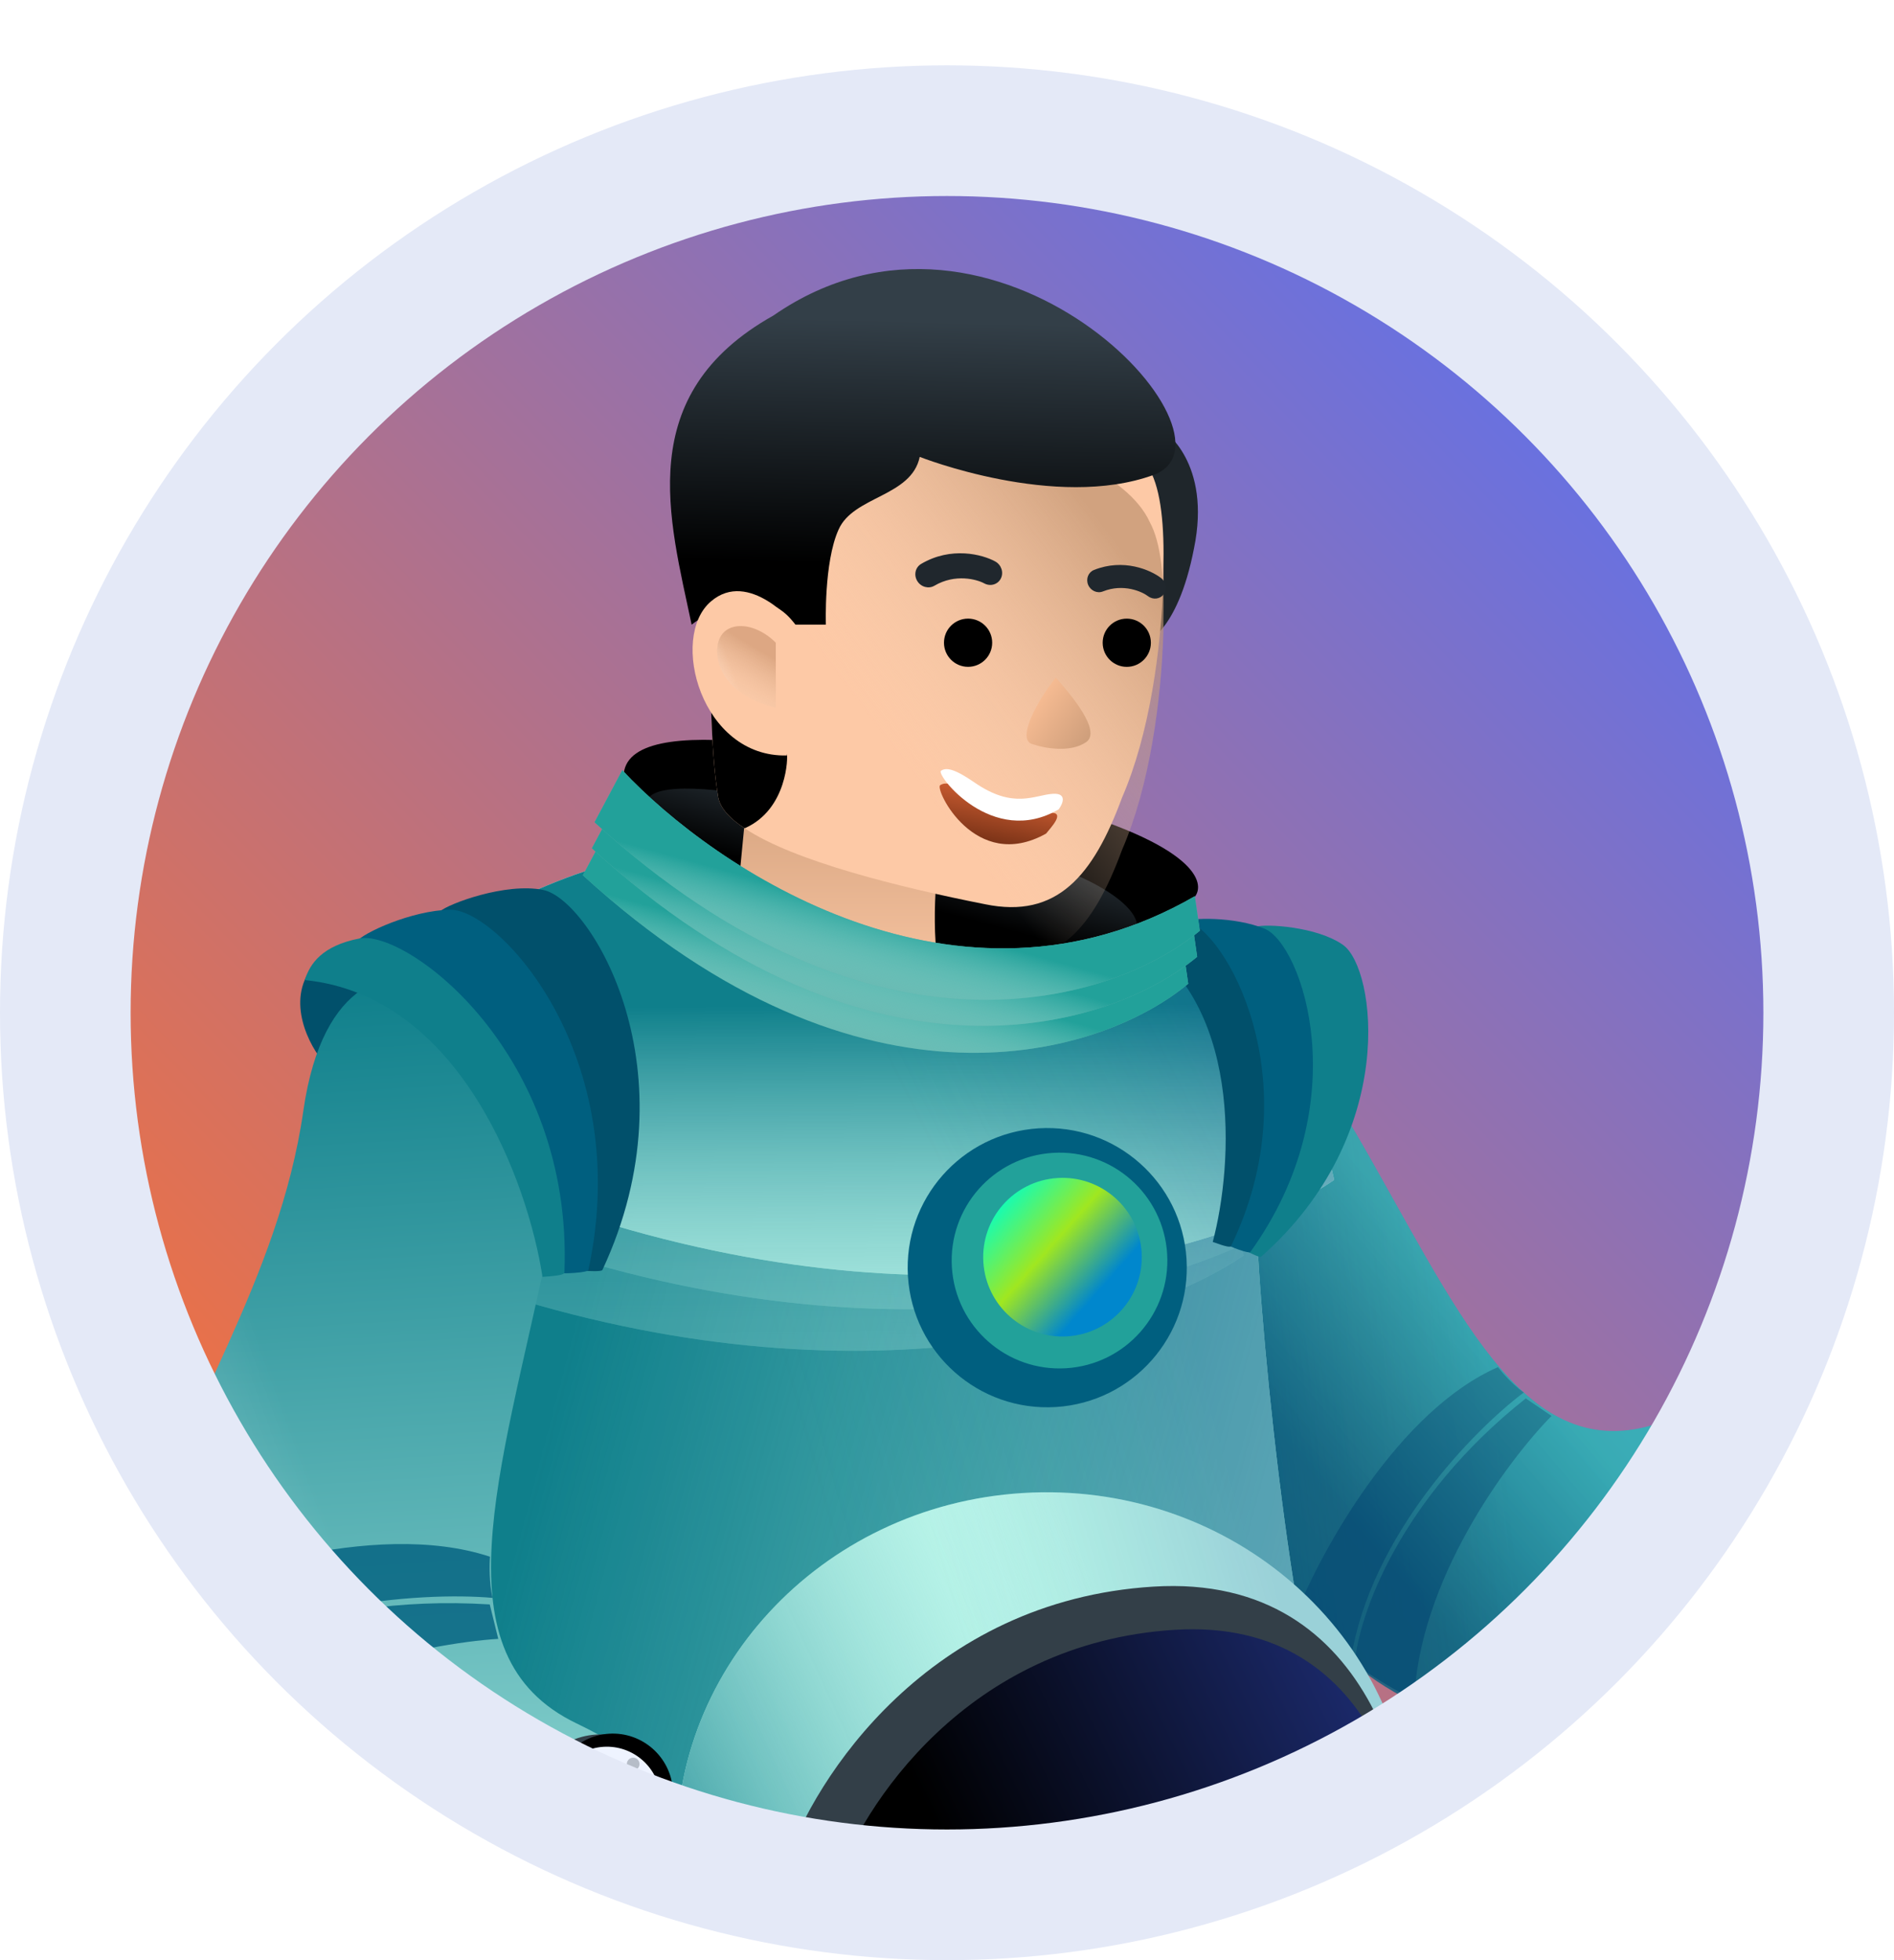 <?xml version="1.0" encoding="UTF-8"?> <svg xmlns="http://www.w3.org/2000/svg" width="145" height="150" viewBox="0 0 145 150" fill="none"> <circle cx="72.5" cy="77.5" r="67.5" fill="url(#paint0_linear)"></circle> <mask id="mask0" mask-type="alpha" maskUnits="userSpaceOnUse" x="5" y="10" width="135" height="135"> <circle cx="72.5" cy="77.5" r="67.5" fill="url(#paint1_linear)"></circle> </mask> <g mask="url(#mask0)"> <path d="M103.842 86.79C97.721 76.229 89.284 76.964 85.831 78.652C83.526 79.476 80.2 83.043 85.331 90.718C91.745 100.312 92.897 111.61 97.191 120.016C101.484 128.422 115.421 136.143 131.677 132.988C144.681 130.465 150.405 125.089 151.641 122.716L146.394 108.589C143.12 107.763 134.558 106.7 126.497 109.061C116.421 112.011 111.493 99.992 103.842 86.79Z" fill="url(#paint2_linear)"></path> <path d="M103.842 86.79C97.721 76.229 89.284 76.964 85.831 78.652C83.526 79.476 80.2 83.043 85.331 90.718C91.745 100.312 92.897 111.61 97.191 120.016C101.484 128.422 115.421 136.143 131.677 132.988C144.681 130.465 150.405 125.089 151.641 122.716L146.394 108.589C143.12 107.763 134.558 106.7 126.497 109.061C116.421 112.011 111.493 99.992 103.842 86.79Z" fill="url(#paint3_linear)" fill-opacity="0.3"></path> <path opacity="0.8" d="M108.264 130.304C108.547 121.014 115.393 111.799 118.781 108.353L116.81 107.013C107.106 114.695 103.987 123.707 103.716 127.328C104.932 128.523 107.255 129.81 108.264 130.304Z" fill="#005F7F"></path> <path opacity="0.8" d="M116.655 106.562C115.806 105.966 114.984 105.018 114.679 104.619C107.108 107.94 101.278 118.453 99.31 123.295C100.893 125.09 102.704 126.532 103.412 127.029C104.898 117.488 112.86 109.409 116.655 106.562Z" fill="#005F7F"></path> <path d="M103.842 86.79C97.721 76.229 89.284 76.964 85.831 78.652C83.526 79.476 80.2 83.043 85.331 90.718C91.745 100.312 92.897 111.61 97.191 120.016C101.484 128.422 115.421 136.143 131.677 132.988C144.681 130.465 150.405 125.089 151.641 122.716L146.394 108.589C143.12 107.763 134.558 106.7 126.497 109.061C116.421 112.011 111.493 99.992 103.842 86.79Z" fill="url(#paint4_linear)" fill-opacity="0.3"></path> <path d="M101.858 132.644C99.048 128.147 96.036 98.454 96.15 91.147L95.999 88.724L41.13 86.784L31.439 126.562C36.748 138.885 53.874 162.541 79.906 158.585C99.498 144.957 105.371 138.265 101.858 132.644Z" fill="#BEF8EC"></path> <path d="M101.858 132.644C99.048 128.147 96.036 98.454 96.15 91.147L95.999 88.724L41.13 86.784L31.439 126.562C36.748 138.885 53.874 162.541 79.906 158.585C99.498 144.957 105.371 138.265 101.858 132.644Z" fill="url(#paint5_linear)"></path> <path d="M101.858 132.644C99.048 128.147 96.036 98.454 96.15 91.147L95.999 88.724L41.13 86.784L31.439 126.562C36.748 138.885 53.874 162.541 79.906 158.585C99.498 144.957 105.371 138.265 101.858 132.644Z" fill="url(#paint6_linear)"></path> <path d="M34.667 133.391C74.611 148.824 95.189 136.795 100.484 128.852C106.726 140.2 103.037 139.065 103.604 139.632C87.945 158.016 75.33 162.99 70.98 163.179L32.397 147.576L34.667 133.391Z" fill="#7EDFCB"></path> <path d="M34.667 133.391C74.611 148.824 95.189 136.795 100.484 128.852C106.726 140.2 103.037 139.065 103.604 139.632C87.945 158.016 75.33 162.99 70.98 163.179L32.397 147.576L34.667 133.391Z" fill="url(#paint7_linear)"></path> <g opacity="0.3"> <path d="M88.633 76.529L95.42 76.107L99.385 92.893C92.698 97.526 72.283 104.701 44.121 96.331L34.372 72.606C36.412 71.506 41.359 69.154 44.825 68.549C49.158 67.793 68.452 88.491 88.633 76.529Z" fill="#BEF8EC"></path> <path d="M88.633 76.529L95.42 76.107L99.385 92.893C92.698 97.526 72.283 104.701 44.121 96.331L34.372 72.606C36.412 71.506 41.359 69.154 44.825 68.549C49.158 67.793 68.452 88.491 88.633 76.529Z" fill="url(#paint8_linear)"></path> <path d="M88.633 76.529L95.42 76.107L99.385 92.893C92.698 97.526 72.283 104.701 44.121 96.331L34.372 72.606C36.412 71.506 41.359 69.154 44.825 68.549C49.158 67.793 68.452 88.491 88.633 76.529Z" fill="url(#paint9_linear)"></path> </g> <g opacity="0.3"> <path d="M84.452 79.71L91.238 79.287L95.203 96.073C88.516 100.707 68.101 107.882 39.939 99.512L30.19 75.786C32.23 74.686 37.177 72.334 40.644 71.729C44.976 70.973 64.27 91.672 84.452 79.71Z" fill="#BEF8EC"></path> <path d="M84.452 79.71L91.238 79.287L95.203 96.073C88.516 100.707 68.101 107.882 39.939 99.512L30.19 75.786C32.23 74.686 37.177 72.334 40.644 71.729C44.976 70.973 64.27 91.672 84.452 79.71Z" fill="url(#paint10_linear)"></path> <path d="M84.452 79.71L91.238 79.287L95.203 96.073C88.516 100.707 68.101 107.882 39.939 99.512L30.19 75.786C32.23 74.686 37.177 72.334 40.644 71.729C44.976 70.973 64.27 91.672 84.452 79.71Z" fill="url(#paint11_linear)"></path> </g> <path d="M91.391 73.926L98.178 73.504L102.143 90.29C95.456 94.923 75.041 102.098 46.879 93.728L37.13 70.002C39.17 68.902 44.117 66.55 47.584 65.945C51.916 65.189 71.21 85.888 91.391 73.926Z" fill="#BEF8EC"></path> <path d="M91.391 73.926L98.178 73.504L102.143 90.29C95.456 94.923 75.041 102.098 46.879 93.728L37.13 70.002C39.17 68.902 44.117 66.55 47.584 65.945C51.916 65.189 71.21 85.888 91.391 73.926Z" fill="url(#paint12_linear)"></path> <path d="M91.391 73.926L98.178 73.504L102.143 90.29C95.456 94.923 75.041 102.098 46.879 93.728L37.13 70.002C39.17 68.902 44.117 66.55 47.584 65.945C51.916 65.189 71.21 85.888 91.391 73.926Z" fill="url(#paint13_linear)"></path> <circle r="10.685" transform="matrix(-0.998 0.062 0.062 0.998 80.174 97.008)" fill="#005F7F"></circle> <ellipse rx="8.257" ry="8.257" transform="matrix(-0.998 0.062 0.062 0.998 81.114 96.463)" fill="#22A19A"></ellipse> <g filter="url(#filter0_f)"> <circle r="6.071" transform="matrix(-0.998 0.062 0.062 0.998 81.341 96.205)" fill="url(#paint14_linear)"></circle> </g> <path d="M96.212 70.91C103.168 75.61 99.299 91.019 95.593 95.82C95.593 95.82 96.457 96.268 96.55 96.169C107.141 86.829 105.337 74.085 102.819 72.309C100.805 70.888 96.876 70.693 96.212 70.91Z" fill="#0F7F8B"></path> <path d="M90.489 70.56C99.636 77.574 95.859 89.438 93.312 94.942C94.3 95.511 95.65 95.936 95.718 95.818C103.969 84.358 99.67 72.245 96.821 71.073C94.541 70.135 91.088 70.2 90.489 70.56Z" fill="#005F7F"></path> <path d="M86.471 71.482C95.25 76.412 94.401 89.177 92.845 95.039C93.917 95.429 94.208 95.462 94.254 95.335C100.4 82.621 93.759 71.102 90.75 70.44C88.343 69.91 87.201 70.665 86.471 71.482Z" fill="#01506B"></path> <path d="M51.849 142.907C52.773 157.766 73.018 170.545 88.546 169.579C104.075 168.613 109.006 154.267 108.082 139.408C107.157 124.549 93.82 113.287 78.291 114.253C62.763 115.219 50.924 128.048 51.849 142.907Z" fill="#BEF8EC"></path> <path d="M51.849 142.907C52.773 157.766 73.018 170.545 88.546 169.579C104.075 168.613 109.006 154.267 108.082 139.408C107.157 124.549 93.82 113.287 78.291 114.253C62.763 115.219 50.924 128.048 51.849 142.907Z" fill="url(#paint15_linear)"></path> <path d="M51.849 142.907C52.773 157.766 73.018 170.545 88.546 169.579C104.075 168.613 109.006 154.267 108.082 139.408C107.157 124.549 93.82 113.287 78.291 114.253C62.763 115.219 50.924 128.048 51.849 142.907Z" fill="url(#paint16_linear)"></path> <path d="M59.26 144.712C61.482 138.059 70.229 124.487 87.448 123.415C104.668 122.344 107.986 140.096 107.492 149.106C106.999 158.115 103.433 168.408 89.258 169.29C75.084 170.172 60.079 157.866 59.26 144.712Z" fill="#005F7F"></path> <path d="M60.109 142.712C62.331 136.06 71.078 122.487 88.297 121.416C105.517 120.344 108.835 138.096 108.341 147.106C107.848 156.116 104.282 166.408 90.107 167.29C75.933 168.172 60.928 155.866 60.109 142.712Z" fill="#333F48"></path> <path d="M63.901 144.347C65.953 138.217 74.032 125.71 89.933 124.721C105.833 123.732 108.894 140.087 108.438 148.389C107.981 156.69 102.877 163.821 92.406 164.472C79.317 165.287 64.656 156.466 63.901 144.347Z" fill="url(#paint17_linear)"></path> <g opacity="0.3"> <path d="M101.164 133.807C102.002 135.539 103.34 140.63 101.993 147.138L95.056 145.137C95.728 144.203 96.566 141.247 94.543 136.895L101.164 133.807Z" fill="#0F7F8B"></path> <path d="M101.164 133.807C102.002 135.539 103.34 140.63 101.993 147.138L95.056 145.137C95.728 144.203 96.566 141.247 94.543 136.895L101.164 133.807Z" fill="url(#paint18_linear)"></path> </g> <g opacity="0.4"> <path d="M103.495 135.071C103.862 135.827 104.447 138.048 103.857 140.888L100.82 140.015C101.114 139.607 101.481 138.318 100.596 136.419L103.495 135.071Z" fill="#59ADA7"></path> <path d="M103.495 135.071C103.862 135.827 104.447 138.048 103.857 140.888L100.82 140.015C101.114 139.607 101.481 138.318 100.596 136.419L103.495 135.071Z" fill="url(#paint19_linear)"></path> </g> <ellipse rx="4.614" ry="6.8" transform="matrix(-0.998 0.062 0.062 0.998 60.559 146.014)" fill="#333F48"></ellipse> <ellipse rx="3.4" ry="4.857" transform="matrix(-0.998 0.062 0.062 0.998 59.346 146.09)" fill="#005F7F"></ellipse> <path d="M80.193 61.512C91.532 64.604 92.403 67.586 91.421 68.691C77.248 81.022 46.692 63.721 47.796 58.936C48.901 54.15 66.019 57.647 80.193 61.512Z" fill="black"></path> <path d="M77.064 65.193C86.656 67.619 89.028 71.452 85.531 72.188C70.253 78.079 50.005 64.642 49.453 61.881C48.694 58.087 65.074 62.162 77.064 65.193Z" fill="url(#paint20_linear)"></path> <path d="M89.064 32.946C89.064 32.946 92.778 35.368 91.405 41.989C90.113 48.609 87.53 49.255 87.53 49.255C87.53 49.255 83.654 34.722 89.064 32.946Z" fill="#1F262B"></path> <path d="M72.108 63.788C72.108 63.788 71.357 67.956 71.624 72.105C71.891 76.253 72.108 77.712 72.108 77.712C61.349 76.056 56.079 72.558 56.079 72.558L57.184 61.145C59.364 59.611 65.891 61.931 69.363 62.9C70.978 63.385 72.108 63.788 72.108 63.788Z" fill="url(#paint21_linear)"></path> <path d="M89.064 43.522C89.064 43.845 89.064 44.087 89.064 44.41C88.902 49.658 88.014 56.175 85.899 61.042C83.69 67.035 80.909 70.328 75.419 69.197C68.879 67.905 60.724 65.887 57.01 63.384C55.88 62.657 55.153 61.85 54.992 61.042C54.669 59.185 54.507 56.602 54.427 53.776C54.184 45.298 54.749 34.721 54.749 34.721C62.662 24.871 84.704 28.746 88.014 35.932C88.902 37.547 89.145 40.292 89.064 43.522Z" fill="#FDC9A6"></path> <g filter="url(#filter1_i)"> <path d="M89.064 43.522C89.064 43.845 89.064 44.087 89.064 44.41C88.902 49.658 88.014 56.175 85.899 61.042C83.69 67.035 80.909 70.328 75.419 69.197C68.879 67.905 60.724 65.887 57.01 63.384C55.88 62.657 55.153 61.85 54.992 61.042C54.669 59.185 54.507 56.602 54.427 53.776C54.184 45.298 54.749 34.721 54.749 34.721C62.662 24.871 84.704 28.746 88.014 35.932C88.902 37.547 89.145 40.292 89.064 43.522Z" fill="url(#paint22_linear)" fill-opacity="0.7"></path> </g> <path d="M74.114 51.029C73.095 51.029 72.269 50.203 72.269 49.184C72.269 48.165 73.095 47.339 74.114 47.339C75.133 47.339 75.959 48.165 75.959 49.184C75.959 50.203 75.133 51.029 74.114 51.029Z" fill="black"></path> <path d="M86.263 51.031C85.244 51.031 84.418 50.205 84.418 49.186C84.418 48.167 85.244 47.341 86.263 47.341C87.282 47.341 88.108 48.167 88.108 49.186C88.108 50.205 87.282 51.031 86.263 51.031Z" fill="black"></path> <path fill-rule="evenodd" clip-rule="evenodd" d="M83.306 44.754C83.496 45.207 84.003 45.434 84.439 45.259C86.017 44.629 87.442 45.279 87.893 45.624C88.281 45.921 88.818 45.851 89.092 45.466C89.367 45.082 89.274 44.529 88.886 44.232C88.074 43.611 86.014 42.713 83.752 43.617C83.316 43.791 83.117 44.3 83.306 44.754Z" fill="#20272D"></path> <path fill-rule="evenodd" clip-rule="evenodd" d="M70.224 44.463C70.505 44.923 71.094 45.084 71.537 44.822C73.145 43.874 74.8 44.342 75.347 44.641C75.818 44.899 76.389 44.733 76.622 44.27C76.855 43.807 76.663 43.223 76.192 42.965C75.208 42.426 72.822 41.795 70.518 43.154C70.074 43.416 69.942 44.002 70.224 44.463Z" fill="#20272D"></path> <path d="M83.149 56.794C81.938 57.624 79.956 57.254 79.117 56.965C77.667 56.7 79.535 53.443 80.833 51.857C81.988 53.151 84.361 55.963 83.149 56.794Z" fill="url(#paint23_linear)"></path> <g filter="url(#filter2_d)"> <path d="M80.414 61.199C81.612 61.142 80.424 62.353 80.087 62.789C74.64 65.837 71.546 59.378 71.976 59.088C72.406 58.797 73.118 58.944 74.748 60.036C78.008 62.22 78.916 61.27 80.414 61.199Z" fill="url(#paint24_linear)"></path> </g> <path d="M80.608 60.746C81.72 60.682 81.367 61.511 81.051 61.933C75.974 64.911 71.636 59.269 72.037 58.986C72.439 58.703 73.098 58.839 74.602 59.878C77.611 61.958 79.217 60.826 80.608 60.746Z" fill="white"></path> <path d="M52.95 47.801C52.95 47.801 57.979 43.764 60.886 47.801H63.227C63.227 47.801 63.066 43.037 64.196 40.534C65.326 37.95 69.767 38.031 70.413 34.963C70.413 34.963 80.828 39.081 88.337 36.336C95.846 33.51 76.268 12.325 59.209 24.146C48.389 30.202 51.255 39.727 52.95 47.801Z" fill="url(#paint25_linear)"></path> <path d="M57.01 63.384C55.88 62.657 55.153 61.85 54.991 61.042C54.669 59.185 54.507 56.601 54.426 53.775L60.239 57.732C60.32 57.812 60.32 61.93 57.01 63.384Z" fill="black"></path> <path d="M60.885 47.801C60.885 47.801 57.333 43.522 54.426 46.025C51.197 48.77 53.699 57.974 60.239 57.812L60.885 47.801Z" fill="#FDC9A6"></path> <g opacity="0.5"> <path d="M59.393 54.151V49.181C57.368 47.156 54.423 47.524 54.975 50.469C55.417 52.825 58.104 53.905 59.393 54.151Z" fill="url(#paint26_linear)"></path> <path d="M59.393 54.151V49.181C57.368 47.156 54.423 47.524 54.975 50.469C55.417 52.825 58.104 53.905 59.393 54.151Z" fill="url(#paint27_linear)"></path> </g> <path d="M23.328 74.994C22.14 77.793 24.356 81.094 25.204 81.69C25.144 80.721 26.701 77.055 27.766 75.934C26.868 74.53 24.516 72.195 23.328 74.994Z" fill="#01506B"></path> <path d="M80.268 145.421C79.056 144.717 75.44 146.045 73.784 146.797L76.934 150.495C81.221 149.011 81.783 146.3 80.268 145.421Z" fill="#333F48"></path> <path d="M87.884 158.329C86.261 157.263 82.593 156.712 80.962 156.57L79.764 160.781C81.314 160.928 84.857 161.292 86.626 161.571C88.838 161.92 89.914 159.663 87.884 158.329Z" fill="#333F48"></path> <path d="M85.171 165.555C84.747 164.997 80.955 162.978 79.112 162.038L77.854 165.28C79.121 166.093 82.095 167.741 83.852 167.827C86.049 167.933 85.701 166.252 85.171 165.555Z" fill="#333F48"></path> <path d="M78.246 171.582C80.609 172.019 80.594 170.219 80.292 169.265L77.008 166.142L74.157 168.43L72.338 170.49C73.639 171.053 76.468 172.167 77.319 171.146C77.621 171.316 77.932 171.465 78.246 171.582Z" fill="#333F48"></path> <path d="M41.897 95.77C44.749 82.161 37.04 76.363 32.829 75.165C30.249 74.109 24.715 74.599 23.222 85.009C21.355 98.021 13.732 108.472 10.972 118.863C8.212 129.254 14.145 146.404 30.322 156.104C43.263 163.863 52.204 163.664 55.058 162.594L61.364 146.629C59.219 143.437 52.772 136.02 44.144 131.885C33.36 126.716 38.332 112.781 41.897 95.77Z" fill="url(#paint28_linear)"></path> <path d="M41.897 95.77C44.749 82.161 37.04 76.363 32.829 75.165C30.249 74.109 24.715 74.599 23.222 85.009C21.355 98.021 13.732 108.472 10.972 118.863C8.212 129.254 14.145 146.404 30.322 156.104C43.263 163.863 52.204 163.664 55.058 162.594L61.364 146.629C59.219 143.437 52.772 136.02 44.144 131.885C33.36 126.716 38.332 112.781 41.897 95.77Z" fill="url(#paint29_linear)" fill-opacity="0.3"></path> <path opacity="0.8" d="M12.526 136.011C19.836 128.354 32.651 125.756 38.145 125.414L37.495 122.778C23.425 121.902 13.922 127.164 10.937 130.027C11.057 131.966 12.046 134.824 12.526 136.011Z" fill="#005F7F"></path> <path opacity="0.8" d="M37.707 122.277C37.441 121.126 37.465 119.697 37.511 119.126C28.568 116.179 15.625 120.65 10.272 123.255C10.247 125.981 10.685 128.582 10.907 129.541C19.428 122.587 32.324 121.801 37.707 122.277Z" fill="#005F7F"></path> <path d="M41.897 95.77C44.749 82.161 37.04 76.363 32.829 75.165C30.249 74.109 24.715 74.599 23.222 85.009C21.355 98.021 13.732 108.472 10.972 118.863C8.212 129.254 14.145 146.404 30.322 156.104C43.263 163.863 52.204 163.664 55.058 162.594L61.364 146.629C59.219 143.437 52.772 136.02 44.144 131.885C33.36 126.716 38.332 112.781 41.897 95.77Z" fill="url(#paint30_linear)" fill-opacity="0.3"></path> <ellipse rx="5.586" ry="5.586" transform="matrix(-0.998 0.062 0.062 0.998 46.004 138.307)" fill="#333F48"></ellipse> <ellipse rx="4.614" ry="4.614" transform="matrix(-0.998 0.062 0.062 0.998 46.913 137.276)" fill="black"></ellipse> <circle r="4.128" transform="matrix(-0.998 0.062 0.062 0.998 46.458 137.793)" fill="#EEF3FF"></circle> <circle opacity="0.4" r="0.971" transform="matrix(-0.998 0.062 0.062 0.998 46.685 137.535)" fill="black"></circle> <ellipse opacity="0.3" rx="0.485" ry="0.486" transform="matrix(-0.998 0.062 0.062 0.998 48.474 134.992)" fill="#333F48"></ellipse> <ellipse opacity="0.3" rx="0.485" ry="0.486" transform="matrix(-0.998 0.062 0.062 0.998 43.686 136.262)" fill="#333F48"></ellipse> <ellipse opacity="0.3" rx="0.485" ry="0.486" transform="matrix(-0.998 0.062 0.062 0.998 44.928 140.565)" fill="#333F48"></ellipse> <ellipse opacity="0.3" rx="0.485" ry="0.486" transform="matrix(-0.998 0.062 0.062 0.998 49.23 139.325)" fill="#333F48"></ellipse> <path d="M33.706 69.727C43.553 71.547 46.67 90.239 44.909 97.255C44.909 97.255 46.067 97.333 46.121 97.18C53.245 81.918 45.196 68.846 41.596 68.105C38.717 67.512 34.328 69.172 33.706 69.727Z" fill="#01506B"></path> <path d="M27.283 72.074C40.628 75.38 42.155 90.151 41.997 97.383C43.348 97.535 45.027 97.355 45.045 97.194C48.6 80.73 38.124 69.537 34.45 69.615C31.51 69.676 27.766 71.395 27.283 72.074Z" fill="#005F7F"></path> <path d="M23.328 74.997C35.277 76.2 40.437 90.559 41.531 97.71C42.888 97.625 43.222 97.523 43.212 97.362C43.869 80.532 31.116 71.106 27.51 71.817C24.626 72.385 23.738 73.755 23.328 74.997Z" fill="#0F7F8B"></path> <path d="M90.966 75.28L90.586 72.635C72.462 83.094 53.812 70.564 46.753 62.992L44.628 66.979C66.105 86.658 84.469 80.713 90.966 75.28Z" fill="#59ADA7"></path> <path d="M90.966 75.28L90.586 72.635C72.462 83.094 53.812 70.564 46.753 62.992L44.628 66.979C66.105 86.658 84.469 80.713 90.966 75.28Z" fill="url(#paint31_linear)"></path> <path d="M91.651 73.217L91.271 70.573C73.147 81.032 54.497 68.502 47.438 60.93L45.312 64.916C66.79 84.596 85.154 78.65 91.651 73.217Z" fill="#59ADA7"></path> <path d="M91.651 73.217L91.271 70.573C73.147 81.032 54.497 68.502 47.438 60.93L45.312 64.916C66.79 84.596 85.154 78.65 91.651 73.217Z" fill="url(#paint32_linear)"></path> <path d="M91.855 71.224L91.475 68.58C73.351 79.038 54.701 66.509 47.642 58.937L45.516 62.923C66.994 82.603 85.358 76.657 91.855 71.224Z" fill="#59ADA7"></path> <path d="M91.855 71.224L91.475 68.58C73.351 79.038 54.701 66.509 47.642 58.937L45.516 62.923C66.994 82.603 85.358 76.657 91.855 71.224Z" fill="url(#paint33_linear)"></path> </g> <circle cx="72.5" cy="77.5" r="67.5" stroke="#E4E9F7" stroke-width="10"></circle> <defs> <filter id="filter0_f" x="71.269" y="86.134" width="20.143" height="20.143" filterUnits="userSpaceOnUse" color-interpolation-filters="sRGB"> <feFlood flood-opacity="0" result="BackgroundImageFix"></feFlood> <feBlend mode="normal" in="SourceGraphic" in2="BackgroundImageFix" result="shape"></feBlend> <feGaussianBlur stdDeviation="2" result="effect1_foregroundBlur"></feGaussianBlur> </filter> <filter id="filter1_i" x="54.366" y="28.8" width="34.712" height="44.618" filterUnits="userSpaceOnUse" color-interpolation-filters="sRGB"> <feFlood flood-opacity="0" result="BackgroundImageFix"></feFlood> <feBlend mode="normal" in="SourceGraphic" in2="BackgroundImageFix" result="shape"></feBlend> <feColorMatrix in="SourceAlpha" type="matrix" values="0 0 0 0 0 0 0 0 0 0 0 0 0 0 0 0 0 0 127 0" result="hardAlpha"></feColorMatrix> <feOffset dy="4"></feOffset> <feGaussianBlur stdDeviation="2"></feGaussianBlur> <feComposite in2="hardAlpha" operator="arithmetic" k2="-1" k3="1"></feComposite> <feColorMatrix type="matrix" values="0 0 0 0 0.992 0 0 0 0 0.865 0 0 0 0 0.617 0 0 0 0.25 0"></feColorMatrix> <feBlend mode="normal" in2="shape" result="effect1_innerShadow"></feBlend> </filter> <filter id="filter2_d" x="70.936" y="58.958" width="11.001" height="6.646" filterUnits="userSpaceOnUse" color-interpolation-filters="sRGB"> <feFlood flood-opacity="0" result="BackgroundImageFix"></feFlood> <feColorMatrix in="SourceAlpha" type="matrix" values="0 0 0 0 0 0 0 0 0 0 0 0 0 0 0 0 0 0 127 0"></feColorMatrix> <feOffset dy="1"></feOffset> <feGaussianBlur stdDeviation="0.5"></feGaussianBlur> <feColorMatrix type="matrix" values="0 0 0 0 0.896 0 0 0 0 0.681 0 0 0 0 0.504 0 0 0 1 0"></feColorMatrix> <feBlend mode="normal" in2="BackgroundImageFix" result="effect1_dropShadow"></feBlend> <feBlend mode="normal" in="SourceGraphic" in2="effect1_dropShadow" result="shape"></feBlend> </filter> <linearGradient id="paint0_linear" x1="146.949" y1="38.322" x2="29.487" y2="150.872" gradientUnits="userSpaceOnUse"> <stop stop-color="#5771F5"></stop> <stop offset="1" stop-color="#FF712F"></stop> </linearGradient> <linearGradient id="paint1_linear" x1="146.949" y1="38.322" x2="29.487" y2="150.872" gradientUnits="userSpaceOnUse"> <stop stop-color="#5771F5"></stop> <stop offset="1" stop-color="#FF712F"></stop> </linearGradient> <linearGradient id="paint2_linear" x1="132.255" y1="104.96" x2="101.798" y2="131.674" gradientUnits="userSpaceOnUse"> <stop stop-color="#24ADBC"></stop> <stop offset="1" stop-color="#0F7F8B"></stop> </linearGradient> <linearGradient id="paint3_linear" x1="97.802" y1="122.19" x2="116.168" y2="120.135" gradientUnits="userSpaceOnUse"> <stop stop-color="#005F7F"></stop> <stop offset="1" stop-color="#414141" stop-opacity="0"></stop> </linearGradient> <linearGradient id="paint4_linear" x1="108.195" y1="121.892" x2="122.005" y2="110.268" gradientUnits="userSpaceOnUse"> <stop stop-color="#192661"></stop> <stop offset="1" stop-color="#77C6C5"></stop> </linearGradient> <linearGradient id="paint5_linear" x1="45.931" y1="93.542" x2="110.74" y2="110.571" gradientUnits="userSpaceOnUse"> <stop stop-color="#0F7F8B"></stop> <stop offset="1" stop-color="#11818C" stop-opacity="0.39"></stop> </linearGradient> <linearGradient id="paint6_linear" x1="60.38" y1="106.28" x2="90.197" y2="97.934" gradientUnits="userSpaceOnUse"> <stop stop-color="#0F7F8B" stop-opacity="0"></stop> <stop offset="1" stop-color="#1C4391" stop-opacity="0.22"></stop> </linearGradient> <linearGradient id="paint7_linear" x1="72.966" y1="156.654" x2="85.493" y2="97.359" gradientUnits="userSpaceOnUse"> <stop stop-color="#0F7F8B"></stop> <stop offset="1" stop-color="#BFF7EC" stop-opacity="0"></stop> </linearGradient> <linearGradient id="paint8_linear" x1="93.677" y1="79.379" x2="93.906" y2="116.27" gradientUnits="userSpaceOnUse"> <stop stop-color="#0F7F8B"></stop> <stop offset="1" stop-color="#BFF7EC" stop-opacity="0"></stop> </linearGradient> <linearGradient id="paint9_linear" x1="61.56" y1="76.776" x2="84.784" y2="65.138" gradientUnits="userSpaceOnUse"> <stop stop-color="#0F7F8B" stop-opacity="0"></stop> <stop offset="1" stop-color="#1C4391" stop-opacity="0.22"></stop> </linearGradient> <linearGradient id="paint10_linear" x1="89.496" y1="82.559" x2="89.724" y2="119.452" gradientUnits="userSpaceOnUse"> <stop stop-color="#0F7F8B"></stop> <stop offset="1" stop-color="#BFF7EC" stop-opacity="0"></stop> </linearGradient> <linearGradient id="paint11_linear" x1="57.378" y1="79.956" x2="80.603" y2="68.319" gradientUnits="userSpaceOnUse"> <stop stop-color="#0F7F8B" stop-opacity="0"></stop> <stop offset="1" stop-color="#1C4391" stop-opacity="0.22"></stop> </linearGradient> <linearGradient id="paint12_linear" x1="96.435" y1="76.775" x2="96.664" y2="113.668" gradientUnits="userSpaceOnUse"> <stop stop-color="#0F7F8B"></stop> <stop offset="1" stop-color="#BFF7EC" stop-opacity="0"></stop> </linearGradient> <linearGradient id="paint13_linear" x1="64.318" y1="74.172" x2="87.543" y2="62.535" gradientUnits="userSpaceOnUse"> <stop stop-color="#0F7F8B" stop-opacity="0"></stop> <stop offset="1" stop-color="#1C4391" stop-opacity="0.22"></stop> </linearGradient> <linearGradient id="paint14_linear" x1="10.735" y1="0.97" x2="1.637" y2="10.064" gradientUnits="userSpaceOnUse"> <stop stop-color="#01FFC9"></stop> <stop offset="0.443" stop-color="#A0E720"></stop> <stop offset="0.833" stop-color="#0087CD"></stop> </linearGradient> <linearGradient id="paint15_linear" x1="45.375" y1="144.155" x2="86.042" y2="125.44" gradientUnits="userSpaceOnUse"> <stop stop-color="#0F7F8B"></stop> <stop offset="1" stop-color="#BFF7EC" stop-opacity="0"></stop> </linearGradient> <linearGradient id="paint16_linear" x1="74.893" y1="130.037" x2="98.315" y2="123.226" gradientUnits="userSpaceOnUse"> <stop stop-color="#0F7F8B" stop-opacity="0"></stop> <stop offset="1" stop-color="#1C4391" stop-opacity="0.22"></stop> </linearGradient> <linearGradient id="paint17_linear" x1="77.735" y1="152.246" x2="117.885" y2="132.715" gradientUnits="userSpaceOnUse"> <stop></stop> <stop offset="1" stop-color="#24378E"></stop> </linearGradient> <linearGradient id="paint18_linear" x1="93.891" y1="140.92" x2="100.093" y2="139.126" gradientUnits="userSpaceOnUse"> <stop stop-color="#B0B9C6"></stop> <stop offset="1" stop-color="#E2ECF5" stop-opacity="0"></stop> </linearGradient> <linearGradient id="paint19_linear" x1="100.31" y1="138.175" x2="103.025" y2="137.388" gradientUnits="userSpaceOnUse"> <stop stop-color="#B0B9C6"></stop> <stop offset="1" stop-color="#E2ECF5" stop-opacity="0"></stop> </linearGradient> <linearGradient id="paint20_linear" x1="70.069" y1="60.408" x2="67.86" y2="68.691" gradientUnits="userSpaceOnUse"> <stop stop-color="#333F48"></stop> <stop offset="1" stop-color="#333F48" stop-opacity="0"></stop> </linearGradient> <linearGradient id="paint21_linear" x1="64.094" y1="60.635" x2="64.094" y2="77.712" gradientUnits="userSpaceOnUse"> <stop stop-color="#D6A480"></stop> <stop offset="1" stop-color="#FDC9A6"></stop> </linearGradient> <linearGradient id="paint22_linear" x1="83.228" y1="34.717" x2="64.845" y2="48.696" gradientUnits="userSpaceOnUse"> <stop stop-color="#BF926F"></stop> <stop offset="1" stop-color="#F3D1B5" stop-opacity="0"></stop> </linearGradient> <linearGradient id="paint23_linear" x1="84.292" y1="58.203" x2="78.893" y2="54.446" gradientUnits="userSpaceOnUse"> <stop stop-color="#C09473"></stop> <stop offset="1" stop-color="#F6BB92"></stop> </linearGradient> <linearGradient id="paint24_linear" x1="76.84" y1="59.838" x2="76.095" y2="63.464" gradientUnits="userSpaceOnUse"> <stop stop-color="#C75A30"></stop> <stop offset="1" stop-color="#7B3317"></stop> </linearGradient> <linearGradient id="paint25_linear" x1="66.394" y1="24.451" x2="65.919" y2="43.199" gradientUnits="userSpaceOnUse"> <stop stop-color="#333F48"></stop> <stop offset="1"></stop> </linearGradient> <linearGradient id="paint26_linear" x1="57.969" y1="49.637" x2="55.906" y2="53.109" gradientUnits="userSpaceOnUse"> <stop stop-color="#BD8660"></stop> <stop offset="1" stop-color="#F3D1B5" stop-opacity="0.31"></stop> </linearGradient> <linearGradient id="paint27_linear" x1="53.435" y1="55.509" x2="57.141" y2="54.127" gradientUnits="userSpaceOnUse"> <stop stop-color="white"></stop> <stop offset="1" stop-color="white" stop-opacity="0"></stop> </linearGradient> <linearGradient id="paint28_linear" x1="33.172" y1="139.348" x2="29.161" y2="74.874" gradientUnits="userSpaceOnUse"> <stop stop-color="#84CFCC"></stop> <stop offset="1" stop-color="#0F7F8B"></stop> </linearGradient> <linearGradient id="paint29_linear" x1="15.842" y1="138.479" x2="26.963" y2="133.408" gradientUnits="userSpaceOnUse"> <stop stop-color="white"></stop> <stop offset="1" stop-color="white" stop-opacity="0"></stop> </linearGradient> <linearGradient id="paint30_linear" x1="14.313" y1="137.358" x2="30.493" y2="131.485" gradientUnits="userSpaceOnUse"> <stop stop-color="white"></stop> <stop offset="1" stop-color="white" stop-opacity="0"></stop> </linearGradient> <linearGradient id="paint31_linear" x1="64.691" y1="73.416" x2="62.68" y2="80.731" gradientUnits="userSpaceOnUse"> <stop stop-color="#22A19A"></stop> <stop offset="1" stop-color="#BEF8EC" stop-opacity="0"></stop> </linearGradient> <linearGradient id="paint32_linear" x1="65.376" y1="71.354" x2="63.365" y2="78.669" gradientUnits="userSpaceOnUse"> <stop stop-color="#22A19A"></stop> <stop offset="1" stop-color="#BEF8EC" stop-opacity="0"></stop> </linearGradient> <linearGradient id="paint33_linear" x1="65.579" y1="69.361" x2="63.568" y2="76.676" gradientUnits="userSpaceOnUse"> <stop stop-color="#22A19A"></stop> <stop offset="1" stop-color="#BEF8EC" stop-opacity="0"></stop> </linearGradient> </defs> </svg> 